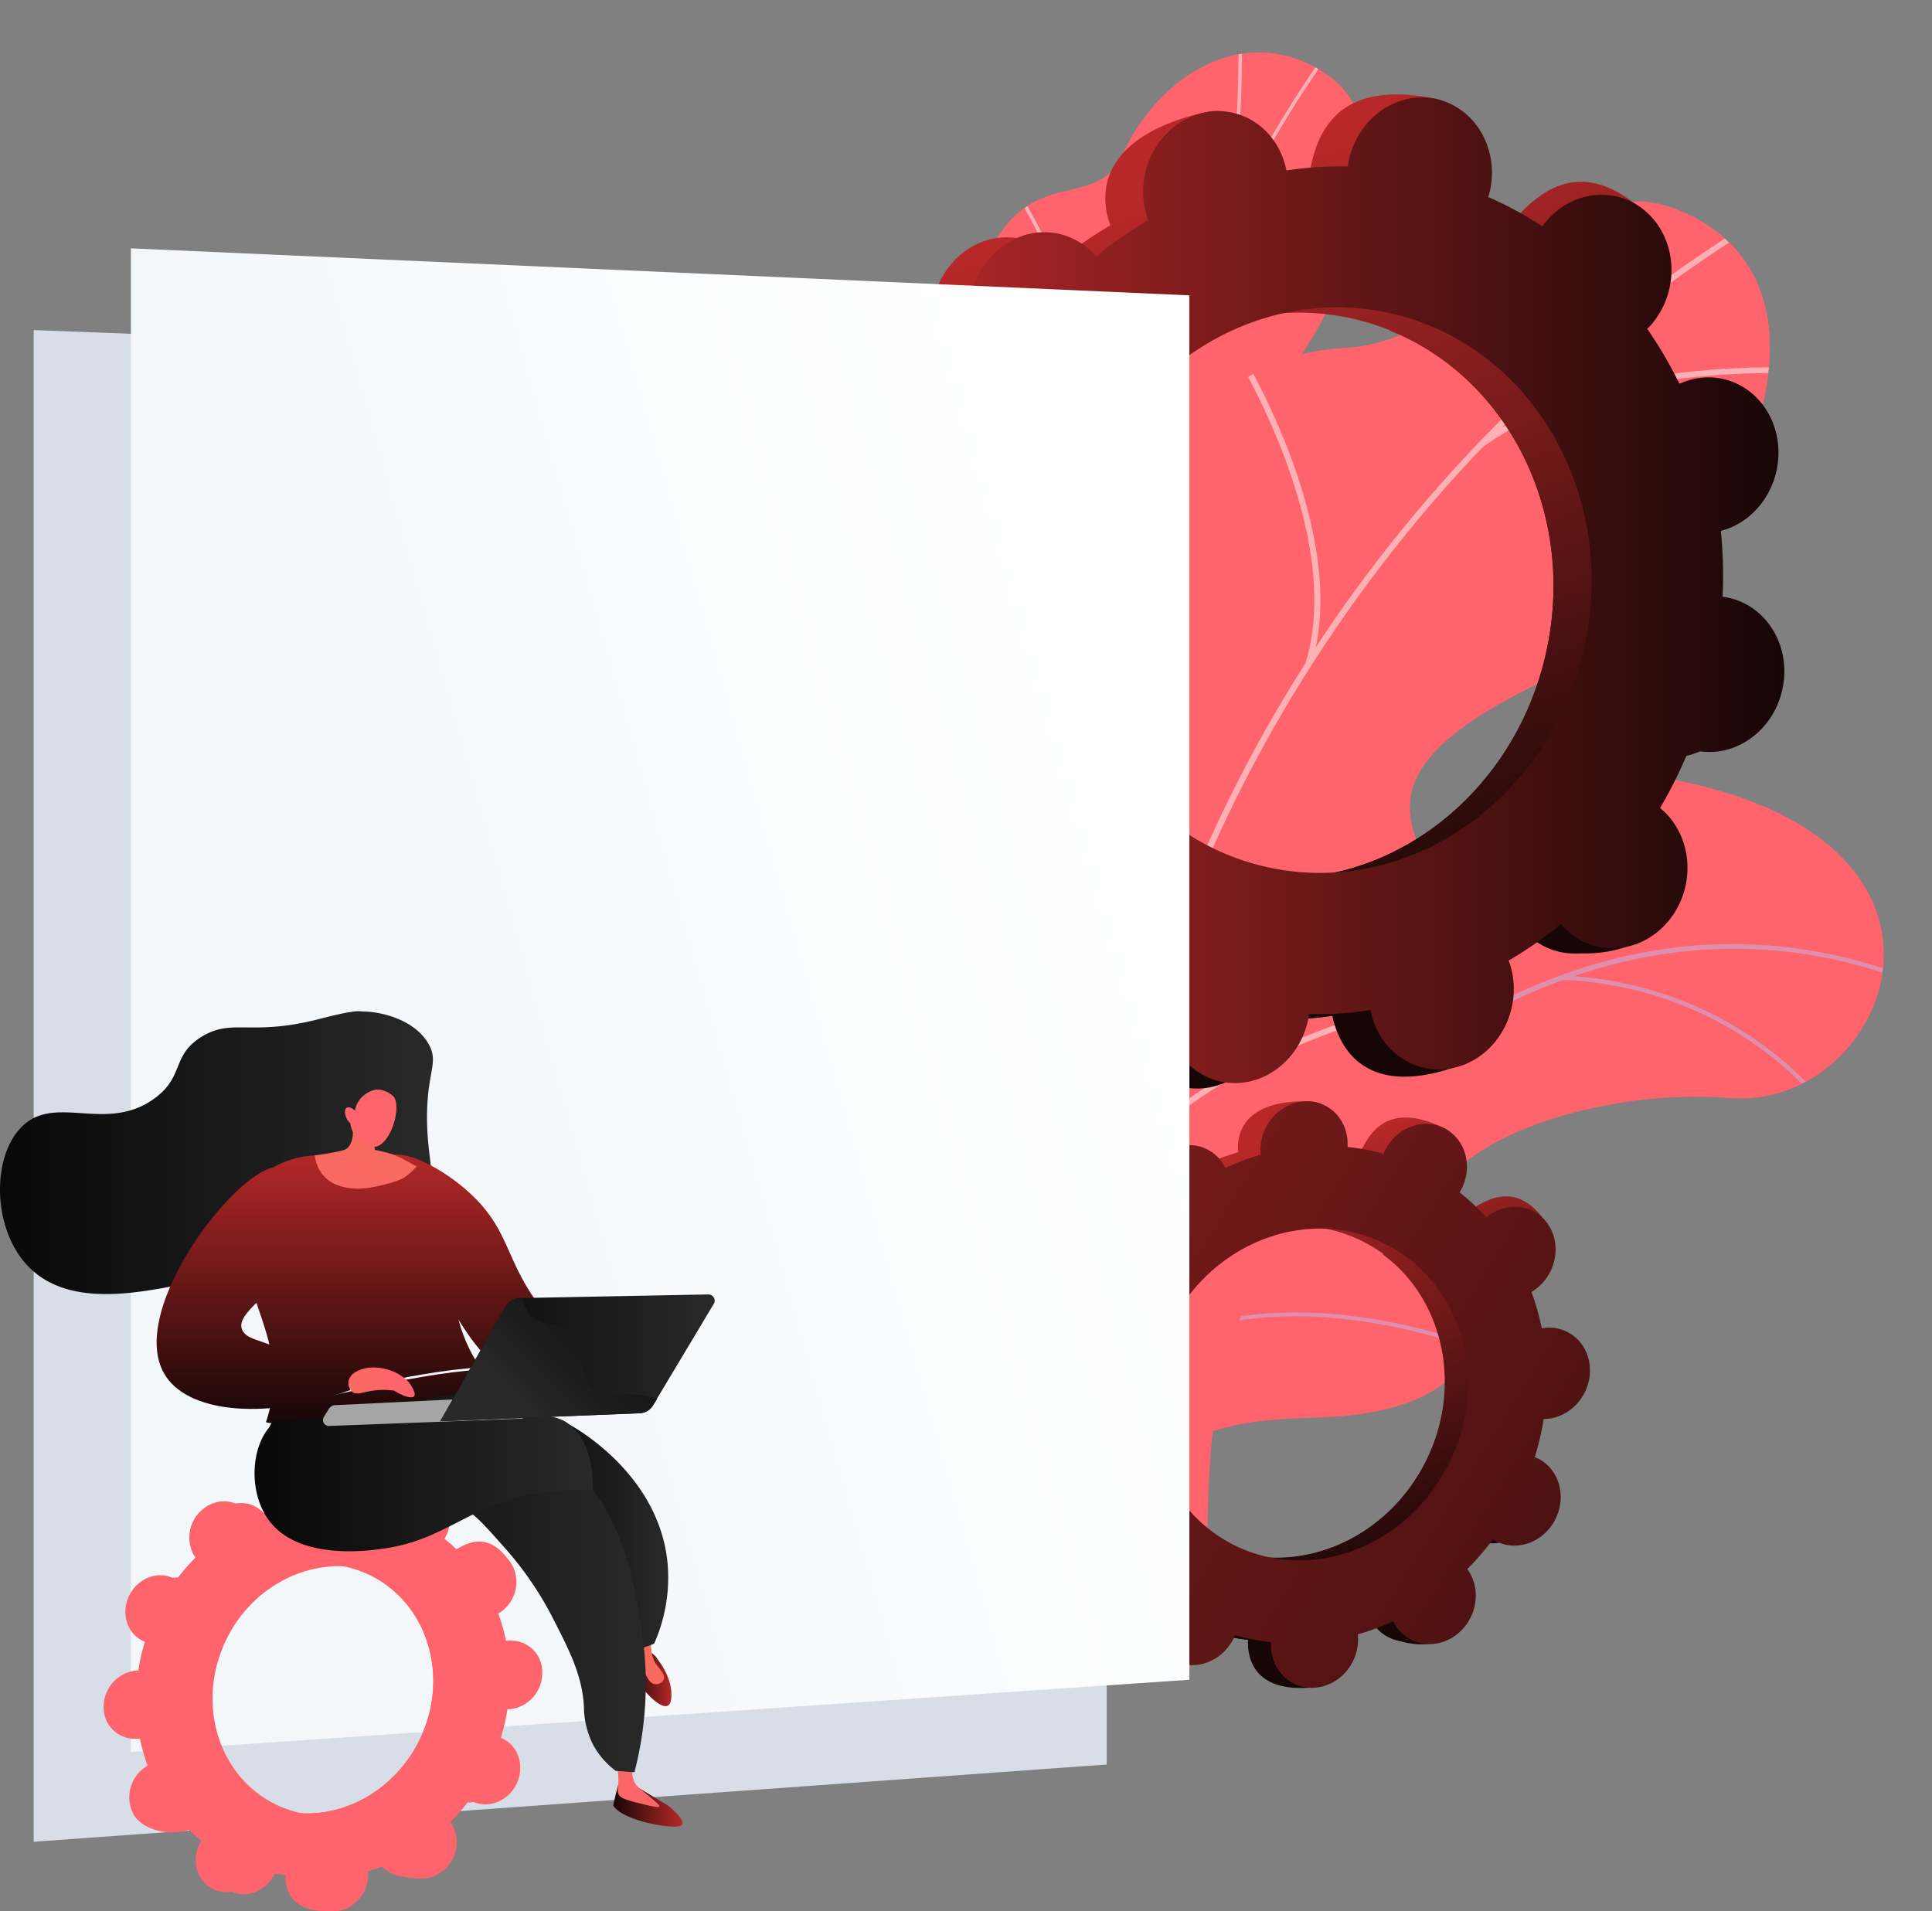 <svg id="Layer_1" data-name="Layer 1" xmlns="http://www.w3.org/2000/svg" xmlns:xlink="http://www.w3.org/1999/xlink" viewBox="0 0 619.96 613.35"><rect x="0" y="0" width="619.96" height="613.35" fill="#808080" stroke="none"/><defs><style>.cls-1{fill:none;}.cls-2{clip-path:url(#clip-path);}.cls-3{fill:url(#linear-gradient);}.cls-4{opacity:0.5;}.cls-5{fill:#beb8f2;}.cls-6{fill:url(#linear-gradient-2);}.cls-7{clip-path:url(#clip-path-2);}.cls-8{fill:#fcfdfe;}.cls-9{fill:url(#linear-gradient-3);}.cls-10{fill:url(#linear-gradient-4);}.cls-11{clip-path:url(#clip-path-3);}.cls-12{fill:url(#linear-gradient-5);}.cls-13{fill:url(#linear-gradient-6);}.cls-14{fill:url(#linear-gradient-7);}.cls-15{fill:url(#linear-gradient-8);}.cls-16{fill:url(#linear-gradient-9);}.cls-17{fill:url(#linear-gradient-10);}.cls-18{fill:#d8dee8;}.cls-19{fill:url(#linear-gradient-11);}.cls-20{fill:url(#linear-gradient-12);}.cls-21{fill:url(#linear-gradient-13);}.cls-22{fill:url(#linear-gradient-14);}.cls-23{fill:url(#linear-gradient-15);}.cls-24{fill:url(#linear-gradient-16);}.cls-25{fill:url(#linear-gradient-17);}.cls-26{fill:url(#linear-gradient-18);}.cls-27{fill:url(#linear-gradient-19);}.cls-28{fill:url(#linear-gradient-20);}.cls-29{fill:url(#linear-gradient-21);}.cls-30{fill:url(#linear-gradient-22);}.cls-31{fill:url(#linear-gradient-23);}.cls-32{fill:url(#linear-gradient-24);}.cls-33{fill:#f4f7fa;}.cls-34{fill:url(#linear-gradient-25);}.cls-35{fill:url(#linear-gradient-26);}.cls-36{fill:#a5a5a5;}.cls-37{fill:url(#linear-gradient-27);}.cls-38{fill:url(#linear-gradient-28);}.cls-39{fill:url(#linear-gradient-29);}.cls-40{fill:url(#linear-gradient-30);}</style><clipPath id="clip-path" transform="translate(0 0)"><path class="cls-1" d="M275.93,520.93l52.73,36s28.39-20.27,28.51-48.18c.23-56.93,50.09-52.75,71.23-54.12,31.89-2.07,59.08-17.8,35.48-48.85s39.46-57.43,91.43-53.4c50.86,4,87.32-84.12-22-102.87-65.27-11.19-93.49,46.84-114.7,72.75s-63.77.19-72.74,43.51c-7.65,36.93.79,73.45-30.09,81.35S268,475.92,275.93,520.93Z"/></clipPath><linearGradient id="linear-gradient" x1="4194.53" y1="-2251.01" x2="4067.44" y2="-1889.77" gradientTransform="translate(-4140.85 -221.5) rotate(34.01)" gradientUnits="userSpaceOnUse"><stop offset="0" stop-color="#ff646d"/><stop offset="0.12" stop-color="#ff646d"/><stop offset="0.37" stop-color="#ff646d"/><stop offset="0.6" stop-color="#ff646d"/><stop offset="0.82" stop-color="#ff646d"/><stop offset="1" stop-color="#ff646d"/></linearGradient><linearGradient id="linear-gradient-2" x1="-5519.67" y1="-455.55" x2="-5359.66" y2="-35.09" gradientTransform="matrix(-0.98, 0.22, 0.22, 0.98, -4932.66, 1669.18)" xlink:href="#linear-gradient"/><clipPath id="clip-path-2" transform="translate(0 0)"><path class="cls-1" d="M385.1,390l-57.16,2.29s-25.19-33-8.52-48.29-1.9-48.56-9.54-67.37c-20.74-51,42-63.48,21-131.13-5.58-18-22.73-50.48-10.75-69.42,13.63-21.57,32.24-9.4,40.07-26.43,12.17-26.61,40.3-42.83,65.33-26,24.69,16.62,16.28,65.89-27.2,115.78-26.85,39-24.73,47.83-15.35,68.14,6.58,14.23,33.81,48.43,16.87,69.9S371.46,320.25,385,334.6C405.68,356.42,385.1,390,385.1,390Z"/></clipPath><linearGradient id="linear-gradient-3" x1="115.42" y1="-1036.67" x2="330.84" y2="-682.02" gradientTransform="matrix(-0.99, 0.12, 0.12, 0.99, 719.96, 1109.67)" xlink:href="#linear-gradient"/><linearGradient id="linear-gradient-4" x1="298.72" y1="848.31" x2="567.93" y2="848.31" gradientTransform="matrix(1, 0, 0, -1, 0, 1098.82)" xlink:href="#linear-gradient"/><clipPath id="clip-path-3" transform="translate(0 0)"><path class="cls-1" d="M381.66,436.34l-74.37-8.21c-6.76-11.47-16.23-33,2-40.53,25.31-10.52,20.15-54.21,10.91-68.79-11.45-18.05-37.19-60.58,1.65-77.43,32.33-14,56.22-16.83,53.16-58s17.17-69.56,56.8-71.71c41.72-2.33,68.75-58.3,105-44.92C599.88,90.07,558.33,186.51,490,221.11s-24,54.14-17.6,87.39c8.7,45.34-58.07,43.32-73,63.34C387.7,387.52,377,424.82,381.66,436.34Z"/></clipPath><linearGradient id="linear-gradient-5" x1="373.55" y1="1035.6" x2="450.35" y2="793.47" gradientTransform="matrix(1, 0, 0, -1, 0, 1098.82)" gradientUnits="userSpaceOnUse"><stop offset="0" stop-color="#b82828"/><stop offset="1" stop-color="#170606"/></linearGradient><linearGradient id="linear-gradient-6" x1="428.27" y1="1052.96" x2="505.07" y2="810.83" xlink:href="#linear-gradient-5"/><linearGradient id="linear-gradient-7" x1="279.98" y1="-787.89" x2="572.58" y2="-787.89" gradientTransform="translate(0 977.31)" xlink:href="#linear-gradient-5"/><linearGradient id="linear-gradient-8" x1="392.32" y1="723.94" x2="431.25" y2="587.94" xlink:href="#linear-gradient-5"/><linearGradient id="linear-gradient-9" x1="419.22" y1="731.64" x2="458.16" y2="595.64" xlink:href="#linear-gradient-5"/><linearGradient id="linear-gradient-10" x1="109.94" y1="-724.04" x2="690.27" y2="-360.65" gradientTransform="translate(0 977.31)" xlink:href="#linear-gradient-5"/><linearGradient id="linear-gradient-11" x1="361.16" y1="-710.32" x2="115.13" y2="-640.49" gradientTransform="translate(0 977.31)" gradientUnits="userSpaceOnUse"><stop offset="0" stop-color="#fff"/><stop offset="1" stop-color="#f4f7fa"/></linearGradient><linearGradient id="linear-gradient-12" x1="92.76" y1="590.59" x2="103.96" y2="544.19" gradientTransform="matrix(1, 0, 0, -1, 0, 1098.82)" xlink:href="#linear-gradient"/><linearGradient id="linear-gradient-13" x1="113.88" y1="595.69" x2="125.08" y2="549.29" gradientTransform="matrix(1, 0, 0, -1, 0, 1098.82)" xlink:href="#linear-gradient"/><linearGradient id="linear-gradient-14" x1="-126.81" y1="-580.72" x2="309.34" y2="-307.61" gradientTransform="translate(0 977.31)" xlink:href="#linear-gradient"/><linearGradient id="linear-gradient-15" y1="728.92" x2="138.92" y2="728.92" gradientTransform="matrix(1, 0, 0, -1, 0, 1098.82)" gradientUnits="userSpaceOnUse"><stop offset="0" stop-color="#080808"/><stop offset="1" stop-color="#292929"/></linearGradient><linearGradient id="linear-gradient-16" x1="161.51" y1="730.62" x2="161.51" y2="642.62" xlink:href="#linear-gradient-5"/><linearGradient id="linear-gradient-17" x1="-5595.86" y1="-397.81" x2="-5573.62" y2="-397.81" gradientTransform="matrix(-1, 0, 0, 1, -5376.84, 977.31)" xlink:href="#linear-gradient-5"/><linearGradient id="linear-gradient-18" x1="-5585.37" y1="-389.08" x2="-5552.19" y2="-488.6" gradientTransform="matrix(-1, 0, 0, 1, -5376.84, 977.31)" gradientUnits="userSpaceOnUse"><stop offset="0" stop-color="#ff646d"/><stop offset="1" stop-color="#f36f56"/></linearGradient><linearGradient id="linear-gradient-19" x1="-5592.3" y1="-438.66" x2="-5578.71" y2="-438.66" gradientTransform="matrix(-1, 0, 0, 1, -5376.84, 977.31)" xlink:href="#linear-gradient-5"/><linearGradient id="linear-gradient-20" x1="-5600.19" y1="-401.32" x2="-5577.98" y2="-467.94" xlink:href="#linear-gradient-18"/><linearGradient id="linear-gradient-21" x1="168.06" y1="605.65" x2="214.42" y2="605.65" xlink:href="#linear-gradient-15"/><linearGradient id="linear-gradient-22" x1="85.05" y1="594.9" x2="207.23" y2="594.9" xlink:href="#linear-gradient-15"/><linearGradient id="linear-gradient-23" x1="81.68" y1="622.94" x2="190.26" y2="622.94" xlink:href="#linear-gradient-15"/><linearGradient id="linear-gradient-24" x1="118.25" y1="730.62" x2="118.25" y2="642.62" xlink:href="#linear-gradient-5"/><linearGradient id="linear-gradient-25" x1="1892.61" y1="-1161.76" x2="1894.29" y2="-1206.71" gradientTransform="translate(-1952.99 1199.57) rotate(10.41)" xlink:href="#linear-gradient-18"/><linearGradient id="linear-gradient-26" x1="1892.33" y1="-1201.57" x2="1891.6" y2="-1143.37" gradientTransform="translate(-1952.99 1199.57) rotate(10.41)" xlink:href="#linear-gradient-18"/><linearGradient id="linear-gradient-27" x1="141.28" y1="663.08" x2="229.33" y2="663.08" xlink:href="#linear-gradient-15"/><linearGradient id="linear-gradient-28" x1="-4075.63" y1="-564.93" x2="-4033.58" y2="-523.2" gradientTransform="matrix(-1, 0, 0, 1, -3866.85, 977.31)" xlink:href="#linear-gradient-15"/><linearGradient id="linear-gradient-29" x1="82.42" y1="730.62" x2="82.42" y2="642.62" xlink:href="#linear-gradient-5"/><linearGradient id="linear-gradient-30" x1="127.61" y1="-537.1" x2="106.28" y2="-517" gradientTransform="translate(0 977.31)" xlink:href="#linear-gradient-18"/></defs><title>preliminary-research-and-preparation</title><g id="Illustration"><g id="Layer_1-2" data-name="Layer 1-2"><g class="cls-2"><path class="cls-3" d="M275.93,520.93l52.73,36s28.39-20.27,28.51-48.18c.23-56.93,50.09-52.75,71.23-54.12,31.89-2.07,55.41-16.82,39.72-47.52-17.74-34.73,35.26-58.76,87.19-54.68,50.86,4,87.31-84.12-22-102.87-65.27-11.19-93.49,46.84-114.7,72.76s-63.77.13-72.74,43.45c-7.65,36.93.79,73.45-30.09,81.35S268,475.92,275.93,520.93Z" transform="translate(0 0)"/><g class="cls-4"><path class="cls-5" d="M295.41,541.36l1.23.54c.34-.76,34.54-77,91.24-142.39,52.23-60.22,134.8-123.27,231.55-81.61l.53-1.24c-43.06-18.56-87-18.25-130.44.89-34.73,15.3-69.28,42.59-102.64,81.1C330,464.17,295.75,540.59,295.41,541.36Z" transform="translate(0 0)"/><path class="cls-5" d="M471.7,326.35l1.2.61c20.53-39.88,70.19-82.52,70.7-82.95l-.88-1C542.22,243.42,492.36,286.24,471.7,326.35Z" transform="translate(0 0)"/><path class="cls-5" d="M501,314.4c53.4,2.25,80.76,37.35,81,37.71l1.07-.82c-.27-.35-28-36-82-38.23Z" transform="translate(0 0)"/><path class="cls-5" d="M353.14,444.27c48.28-44,128.44-8.06,129.18-7.67l.73-1.14c-.7-.48-82.1-36.54-130.82,7.82Z" transform="translate(0 0)"/><path class="cls-5" d="M368,421.82l1.25.51c16-38.48-4.71-86.65-4.92-87.1l-1.24.55C363.28,336.24,383.77,383.91,368,421.82Z" transform="translate(0 0)"/><path class="cls-5" d="M302.25,530c15.56-19.32,55.76-15.57,56.16-15.53l.13-1.34c-1.67-.18-41.31-3.87-57.34,16Z" transform="translate(0 0)"/><path class="cls-5" d="M310.15,511.87l1.22.56c8.18-17.83-3.81-52.1-7.74-63.36-.56-1.59-1-3-1.08-3.22l-1.34.17a35.55,35.55,0,0,0,1.14,3.49C306.28,460.64,318.1,494.52,310.15,511.87Z" transform="translate(0 0)"/></g></g><path class="cls-6" d="M385.05,334.61c11.86,12.54,9.43,29.1,5.78,40.81a17.14,17.14,0,0,0-3.9,1.95c-13.54,7.35-20.9,7.6-35.39,12.75-3.13,1.11-13.27,1.58-17.43,1.5l-7.75-.26s-23.57-32-6.94-47.35-1.9-48.57-9.54-67.38c-4.7-11.54-3.14-18.33-4.18-22.86-11.09-47.85-29.31-57.62-23.35-75.4,6.59-19.61,30.75-13.32,39-34.25,9.37-23.67-15.11-47.59-1.27-68,2.38-3.49,4.92-7,9.67-10.07,11.74-7.55,24.35-3.12,30.4-16.36,12.17-26.61,40.3-42.83,65.33-26,24.69,16.62,16.29,65.89-27.2,115.78-26.85,39-24.73,47.83-15.35,68.14,6.58,14.23,33.81,48.43,16.87,69.9S371.49,320.26,385.05,334.61Z" transform="translate(0 0)"/><g class="cls-7"><g class="cls-4"><path class="cls-8" d="M359.42,388.51l-1.12.18c-1-6.18-2-12.41-2.89-18.54-6.45-45.34-8.06-89.76-4.88-131.88A498.25,498.25,0,0,1,369.09,135.5a428.69,428.69,0,0,1,29.44-74.15,352.53,352.53,0,0,1,27.25-45c1.7-2.37,3.59-4.71,5.41-7,2.42-3,4.93-6.13,7.05-9.35l1,.54c-2.14,3.26-4.65,6.4-7.1,9.44-1.81,2.25-3.68,4.57-5.37,6.92a353.07,353.07,0,0,0-27.21,44.81,426.88,426.88,0,0,0-29.36,74,496.67,496.67,0,0,0-18.51,102.61c-3.22,42.05-1.58,86.35,4.86,131.67C357.4,376.12,358.38,382.34,359.42,388.51Z" transform="translate(0 0)"/><path class="cls-8" d="M360.27,175.71l-1.12-.15c7.71-44.65-32.18-112-32.58-112.63l1-.52C328,63.08,368.05,130.7,360.27,175.71Z" transform="translate(0 0)"/><path class="cls-8" d="M350.48,302.23h-1.13c1.42-30.86,51.51-68.44,52-68.83l.69.82C401.57,234.56,351.88,271.82,350.48,302.23Z" transform="translate(0 0)"/><path class="cls-8" d="M351.31,319.82l-1.12.16c-2.93-19.93-18.42-45.48-43.63-72-1.27-1.33-1.27-1.33-1.3-1.53l1.12-.17-.56.09.49-.27c.07.09.54.59,1.1,1.18C332.77,273.9,348.35,299.65,351.31,319.82Z" transform="translate(0 0)"/><path class="cls-8" d="M357.66,377.21l-1.12-.14c3.7-22,34.45-38.88,34.75-39.05l.57.91C391.58,339.09,361.3,355.7,357.66,377.21Z" transform="translate(0 0)"/><path class="cls-8" d="M357.79,389.05c-9.3-15.54-23.75-29.05-44.2-41.31l.64-.88c20.59,12.33,35.17,26,44.56,41.66Z" transform="translate(0 0)"/><path class="cls-8" d="M392.82,75.46l-1.1-.22c5.77-24.63,5.71-51.65,5.69-60.54V11.54l1.12.16v3C398.56,23.6,398.63,50.71,392.82,75.46Z" transform="translate(0 0)"/><path class="cls-8" d="M377.07,114.31l-1-.51c12.48-20.7,61.46-33.9,63.55-34.45l.3,1C439.42,80.48,389.32,94,377.07,114.31Z" transform="translate(0 0)"/></g></g><path class="cls-9" d="M385.07,500c-3.92,0-1.74-20.51-16-44.7-3.56-6-20.71-40.36-49.44-38l-16.74,1.38c-6.25-11.91-9.94-24.3,6.34-31.07,25.31-10.52,20.15-54.21,10.9-68.79-11.44-18.05-37.18-60.58,1.66-77.43,32.33-14,56.22-16.83,53.16-58s17.22-69.55,56.85-71.7c41.72-2.33,68.75-58.3,105-44.92,63.07,23.32,21.52,119.76-46.8,154.36s-24,54.14-17.6,87.39a58.18,58.18,0,0,1,.21,13.83c-3.76,35.93-39.59,46.29-62.33,78C379.22,443.67,391.67,500,385.07,500Z" transform="translate(0 0)"/><path class="cls-10" d="M381.66,436.34l-74.37-8.21c-6.76-11.47-16.23-33,2-40.53,25.31-10.52,20.15-54.21,10.91-68.79-11.45-18.05-37.19-60.58,1.65-77.43,32.33-14,56.22-16.83,53.16-58s17.17-69.56,56.8-71.71c41.72-2.33,68.75-58.3,105-44.92C599.88,90.07,558.33,186.51,490,221.11s-24,54.14-17.6,87.39c8.7,45.34-58.07,43.32-73,63.34C387.7,387.52,377,424.82,381.66,436.34Z" transform="translate(0 0)"/><g class="cls-11"><g class="cls-4"><path class="cls-8" d="M353.35,409.46l-2-.15c11.17-135.39,91.9-265,210.79-338.24l1,1.53C444.91,145.57,364.49,274.63,353.35,409.46Z" transform="translate(0 0)"/><path class="cls-8" d="M366.16,336.14l-2,.22c-6.83-53-60.22-88.76-60.76-89.11l1.13-1.53C305.11,246.09,359.21,282.33,366.16,336.14Z" transform="translate(0 0)"/><path class="cls-8" d="M356.13,384.61l-1.83-.68c20.93-50.37,123.5-68.93,124.54-69.11l.36,1.82C478.17,316.82,376.67,335.19,356.13,384.61Z" transform="translate(0 0)"/><path class="cls-8" d="M420.76,213.41l-1.88-.53c12.93-41.15-21.86-98.19-22.22-98.74l1.71-.93C398.73,113.75,433.94,171.5,420.76,213.41Z" transform="translate(0 0)"/><path class="cls-8" d="M475.08,144.05l-1.22-1.46c40.56-30.45,110.26-24.18,111-24.18l-.2,1.85C583.93,120.24,515,114.06,475.08,144.05Z" transform="translate(0 0)"/></g></g><path class="cls-12" d="M531.72,242.58c12.49,2.74,25-6,28-19.52S555,196.34,542.47,193.6c-.65-.14-1.29-.24-1.94-.32a143.64,143.64,0,0,0-.54-21.15c.63-.17,1.26-.35,1.89-.57,12.31-4.39,19.3-18.56,15.62-31.64s-16.64-20.1-28.94-15.75c-.65.23-1.26.5-1.88.79a131.06,131.06,0,0,0-10.34-17.66,20.25,20.25,0,0,0,1.45-1.48c8.81-10.34,8.39-26.14-.94-35.26S492.8,62.37,484,72.72c-.45.52-.86,1.07-1.27,1.63a116.87,116.87,0,0,0-17.36-9.41c.21-.68.41-1.36.56-2,3-13.53,7.5-28.64-5-31.23-29-5.88-37.28,7.74-40.21,21.27-.16.69-.26,1.4-.36,2.09a118.19,118.19,0,0,0-19.71,1.29c-.13-.67-.27-1.35-.46-2-3.68-13.1-1.62-21.21-14.33-18.14-27.7,6.62-33.9,21-30.22,34.08.19.68.42,1.34.66,2a132,132,0,0,0-16.71,11.63c-.45-.51-.9-1-1.38-1.5-9.34-9.14-24-8.16-32.87,2.18s-8.39,26.14.94,35.27c.48.47,1,.89,1.49,1.31a146.14,146.14,0,0,0-9.35,19c-.62-.21-1.25-.38-1.89-.53-12.5-2.74-25,6-28,19.53s4.75,26.72,17.25,29.46c.64.14,1.29.23,1.93.31a145.13,145.13,0,0,0,.55,21.16c-.64.17-1.27.34-1.9.57-12.3,4.39-19.29,18.55-15.62,31.64s16.63,20.15,28.93,15.75c.65-.24,1.27-.51,1.88-.79a133.67,133.67,0,0,0,10.33,17.65c-.48.49-1,1-1.43,1.53-8.82,10.34-8.4,26.14.94,35.27s32.24,8.56,41.05-1.79c.46-.53-7.32-1.49-6.92-2a117.85,117.85,0,0,0,17.36,9.42c-.21.66-.4,1.35-.55,2-3,13.52,4.75,26.71,17.25,29.45s25-6,28-19.53c.16-.7.27-1.39.37-2.1a118.18,118.18,0,0,0,19.62-1.37c.14.68.29,1.35.47,2,3.67,13.09,16.63,20.15,28.93,15.73s19.3-18.54,15.62-31.63c-.19-.69-.42-1.34-.67-2a131.71,131.71,0,0,0,16.72-11.68c.44.5.88,1,1.38,1.49,9.33,9.14,24.05,8.16,32.86-2.19s8.4-26.13-.94-35.26c-.48-.48-1-.9-1.48-1.31a146.08,146.08,0,0,0,9.34-19A18.6,18.6,0,0,0,531.72,242.58ZM394.57,280c-45.34-9.94-73.4-57.82-62.63-106.94s56.28-80.86,101.64-70.9S507,160,496.19,209.12,439.93,290,394.57,280Z" transform="translate(0 0)"/><path class="cls-13" d="M541.87,171.57c12.31-4.39,19.3-18.56,15.62-31.64s-16.63-20.11-28.93-15.75c-.65.23-1.26.5-1.88.79a131.06,131.06,0,0,0-10.34-17.66,20.39,20.39,0,0,0,1.45-1.49c8.81-10.33,17.4-32,7.19-40.17-19.41-15.43-32.18-3.25-41,7.06-.45.52-.86,1.07-1.27,1.63a116.87,116.87,0,0,0-17.36-9.41c.21-.68.41-1.36.56-2a25.93,25.93,0,0,0-3.72-20.11Q453.72,74.35,445.76,106c38.05,15.12,60.21,58.66,50.43,103.21-8.27,37.75-37.07,65.22-70.52,71.4-.47,4.18-.93,8.38-1.51,12.56-1.61,11.32-3.86,22.59-6.11,33.84,3.19-.21,6.37-.54,9.52-1,.14.68.29,1.35.47,2,3.67,13.09,14.57,22.16,37.07,15,12.46-3.95,11.16-17.86,7.48-30.95-.19-.69-.42-1.34-.67-2a132,132,0,0,0,16.72-11.72c.44.5.88,1,1.38,1.49,9.33,9.14,33.17,7.87,42-2.48s-.72-25.84-10.07-35c-.48-.48-1-.9-1.48-1.31a146.08,146.08,0,0,0,9.34-19c.63.2,1.26.38,1.9.52,12.49,2.74,25-6,28-19.52s-4.76-26.72-17.25-29.46c-.65-.14-1.29-.24-1.94-.32a143.64,143.64,0,0,0-.54-21.15A12.36,12.36,0,0,0,541.87,171.57Z" transform="translate(0 0)"/><path class="cls-14" d="M543.94,240.82c12.49,2.74,25-6,28-19.54s-4.76-26.71-17.25-29.45a18.06,18.06,0,0,0-1.93-.32,145.13,145.13,0,0,0-.55-21.16c.64-.16,1.26-.34,1.9-.56,12.3-4.39,19.29-18.56,15.61-31.65S553.1,118,540.79,122.41c-.64.23-1.26.49-1.88.77a132.4,132.4,0,0,0-10.32-17.64c.48-.49,1-1,1.43-1.53,8.81-10.35,8.39-26.14-.94-35.26S505,60.62,496.2,71c-.45.53-.86,1.08-1.26,1.65a115.67,115.67,0,0,0-17.38-9.41c.21-.68.4-1.36.55-2,3-13.53-4.76-26.72-17.25-29.46s-25,6-28,19.54c-.15.69-.26,1.4-.36,2.09a118.19,118.19,0,0,0-19.71,1.29c-.13-.67-.27-1.35-.46-2C408.65,39.6,395.71,32.55,383.4,37s-19.28,18.53-15.6,31.61c.19.68.42,1.34.66,2a132.15,132.15,0,0,0-16.77,11.71c-.45-.52-.89-1-1.38-1.5C341,71.63,326.26,72.62,317.44,83s-8.39,26.2.94,35.26c.48.48,1,.9,1.49,1.31a146.14,146.14,0,0,0-9.35,19,17.66,17.66,0,0,0-1.89-.53c-12.5-2.74-25,6-28,19.54s4.75,26.71,17.25,29.45c.64.14,1.29.23,1.93.31a145.13,145.13,0,0,0,.55,21.16,18,18,0,0,0-1.9.56c-12.3,4.39-19.29,18.56-15.61,31.64s16.63,20.15,28.93,15.74c.64-.23,1.26-.5,1.87-.78A132.38,132.38,0,0,0,324,273.23c-.49.49-1,1-1.44,1.53-8.81,10.35-8.39,26.14.94,35.26s24.05,8.16,32.86-2.18c.46-.54.87-1.09,1.27-1.65A116.59,116.59,0,0,0,375,315.62c-.2.67-.4,1.35-.55,2-3,13.52,4.75,26.71,17.25,29.45s25-6.05,28-19.53c.16-.7.27-1.4.37-2.09a118.08,118.08,0,0,0,19.7-1.29c.14.67.28,1.35.47,2,3.67,13.1,16.62,20.15,28.92,15.75s19.3-18.56,15.63-31.64c-.2-.69-.43-1.34-.68-2a131.48,131.48,0,0,0,16.78-11.7c.44.52.89,1,1.38,1.49,9.33,9.14,24,8.17,32.86-2.18s8.4-26.14-.93-35.26c-.49-.47-1-.89-1.49-1.31a144.94,144.94,0,0,0,9.36-19C542.68,240.51,543.31,240.68,543.94,240.82ZM406.79,278.31c-45.34-10-73.4-57.83-62.62-107S400.44,90.5,445.8,100.45s73.4,57.83,62.63,106.94S452.15,288.25,406.79,278.31Z" transform="translate(0 0)"/><path class="cls-15" d="M472.82,493.82c6.77,3.44,15.27.28,19-7.05s1.25-16.06-5.52-19.5c-.34-.17-.7-.32-1.07-.47a84.08,84.08,0,0,0,2.84-12.23,11.61,11.61,0,0,0,1.18,0c7.72-.69,13.86-7.78,13.69-15.85s-6.55-14-14.27-13.36a6.94,6.94,0,0,0-1.2.17,78.1,78.1,0,0,0-3.32-11.71c.36-.21.71-.43,1.06-.67,6.6-4.63,8.72-13.77,4.72-20.41s-12.61-8.27-19.22-3.64c-.33.23-.65.5-1,.75a69.76,69.76,0,0,0-8.57-8c.21-.36.43-.73.62-1.1,3.73-7.33,8.58-15.34,1.76-18.67-15.78-7.71-22.55-1.11-26.27,6.22a12.06,12.06,0,0,0-.52,1.16,69.4,69.4,0,0,0-11.51-2.21V366c-.17-8.06,2.22-12.42-5.53-12.57-16.9-.34-22.6,7-22.44,15.11a6.46,6.46,0,0,0,.08,1.24A78.67,78.67,0,0,0,386,374c-.18-.35-.36-.72-.57-1.06-4-6.64-12.59-8.27-19.2-3.64s-8.73,13.76-4.72,20.41c.2.33.42.65.66,1a85.47,85.47,0,0,0-8.21,9.52c-.32-.21-.66-.41-1-.59-6.77-3.43-15.28-.28-19,7.05s-1.26,16.06,5.51,19.5c.35.17.71.32,1.06.46a86.77,86.77,0,0,0-2.84,12.23h-1.17c-7.72.69-13.85,7.78-13.69,15.85s6.55,14,14.28,13.36a6.83,6.83,0,0,0,1.19-.17,78.89,78.89,0,0,0,3.31,11.68c-.36.21-.71.42-1.06.66-6.6,4.64-8.71,13.77-4.71,20.41s17.25,9.73,23.86,5.1c.33-.24-4-1.95-3.68-2.21a69.67,69.67,0,0,0,8.56,8c-.21.37-.43.73-.62,1.1-3.72,7.34-1.25,16.06,5.52,19.5s15.27.28,19-7c.19-.39.36-.77.53-1.16a68,68,0,0,0,11.5,2.19v1.23c.16,8.06,6.55,14.06,14.28,13.36s13.85-7.78,13.69-15.85c0-.42-.05-.83-.09-1.24a77,77,0,0,0,11.38-4.23c.18.37.37.73.57,1.07,4,6.64,12.6,8.27,19.21,3.65s8.72-13.77,4.72-20.41c-.21-.34-.43-.66-.66-1a87.27,87.27,0,0,0,8.2-9.51A7,7,0,0,1,472.82,493.82Zm-84.38,1c-24.58-12.48-33.55-44.17-20-70.78s44.39-38.06,69-25.59,33.55,44.17,20,70.78S413,507.33,388.44,494.82Z" transform="translate(0 0)"/><path class="cls-16" d="M489.24,454.5c7.72-.69,13.86-7.79,13.69-15.85s-6.55-14-14.27-13.36a6.94,6.94,0,0,0-1.2.17,78.39,78.39,0,0,0-3.31-11.64c.36-.22.71-.43,1.06-.67,6.6-4.63,14.78-15.82,10.08-22-8.85-11.76-18-6.67-24.62-2-.33.23-.65.5-1,.75a69.76,69.76,0,0,0-8.57-8c.21-.36.43-.73.62-1.1a15.38,15.38,0,0,0,.86-12.09q-9.57,16.85-18.86,33.85c19.61,14.37,25.86,42.68,13.6,66.82-10.38,20.45-31,31.94-51.19,30.5-.89,2.33-1.78,4.67-2.74,7-2.62,6.27-5.58,12.4-8.55,18.53,1.86.35,3.75.63,5.63.82v1.23c.16,8.06,5,14.92,19,14.19,7.75-.41,9.07-8.61,8.92-16.68,0-.42-.05-.83-.09-1.24a77,77,0,0,0,11.38-4.23c.18.37.37.73.57,1.07,4,6.64,17.88,9.46,24.49,4.84s3.44-15-.56-21.6a9.6,9.6,0,0,0-.66-1,87.27,87.27,0,0,0,8.2-9.51c.32.2.66.4,1,.58,6.77,3.44,15.27.28,19-7.05s1.28-16-5.52-19.5c-.34-.17-.7-.32-1.07-.47a84.78,84.78,0,0,0,2.87-12.3C488.41,454.56,488.83,454.54,489.24,454.5Z" transform="translate(0 0)"/><path class="cls-17" d="M480.09,494.62c6.77,3.43,15.28.28,19-7.05s1.25-16.06-5.53-19.5c-.35-.17-.7-.32-1.06-.46a86.77,86.77,0,0,0,2.84-12.23,9.32,9.32,0,0,0,1.18-.05c7.71-.69,13.84-7.78,13.68-15.85s-6.55-14.05-14.28-13.36a6.83,6.83,0,0,0-1.19.17,78.86,78.86,0,0,0-3.3-11.68,9.6,9.6,0,0,0,1-.66c6.61-4.64,8.72-13.76,4.72-20.41s-12.6-8.28-19.21-3.64a10.43,10.43,0,0,0-1,.75,69.76,69.76,0,0,0-8.57-8c.22-.36.43-.72.62-1.09,3.72-7.34,1.25-16.06-5.52-19.5s-15.27-.28-19,7.05c-.19.39-.36.77-.51,1.16a68.27,68.27,0,0,0-11.52-2.19v-1.26c-.16-8.06-6.55-14.06-14.28-13.36s-13.85,7.78-13.69,15.85a8.48,8.48,0,0,0,.09,1.23,78.13,78.13,0,0,0-11.36,4.28,9.93,9.93,0,0,0-.57-1.07c-4-6.64-12.6-8.27-19.21-3.65s-8.71,13.77-4.72,20.41c.21.35.44.66.66,1a88.28,88.28,0,0,0-8.19,9.51c-.33-.2-.67-.4-1-.58-6.76-3.44-15.26-.28-19,7.05s-1.25,16.06,5.52,19.49c.35.18.71.33,1.07.48a84.08,84.08,0,0,0-2.84,12.23,11.61,11.61,0,0,0-1.18,0c-7.72.68-13.84,7.79-13.68,15.85s6.55,14,14.27,13.36a6.83,6.83,0,0,0,1.19-.17,78.77,78.77,0,0,0,3.31,11.67,8.3,8.3,0,0,0-1,.67c-6.61,4.63-8.73,13.77-4.73,20.41s12.61,8.27,19.22,3.64c.33-.24.65-.5,1-.75a69.84,69.84,0,0,0,8.58,8c-.22.35-.43.72-.63,1.1-3.71,7.32-1.25,16,5.53,19.48s15.26.29,19-7.05c.19-.38.35-.76.51-1.16A69.86,69.86,0,0,0,407.85,527v1.23c.16,8.06,6.55,14,14.27,13.35s13.88-7.74,13.66-15.85a10.32,10.32,0,0,0-.08-1.24,81.08,81.08,0,0,0,11.39-4.22c.17.36.36.71.56,1.06,4,6.64,12.61,8.27,19.21,3.64s8.68-13.79,4.65-20.44c-.21-.33-.44-.66-.66-1a85.42,85.42,0,0,0,8.2-9.51A10.77,10.77,0,0,0,480.09,494.62Zm-84.37,1.07c-24.58-12.48-33.54-44.17-20-70.78s44.38-38.06,69-25.59,33.54,44.17,20,70.78S420.3,508.17,395.72,495.69Z" transform="translate(0 0)"/><polygon class="cls-18" points="355.13 566.25 10.81 591.04 10.81 105.93 355.13 119.06 355.13 566.25"/><polygon class="cls-19" points="381.66 539.05 42 562.23 42 79.7 381.66 94.78 381.66 539.05"/><path class="cls-20" d="M145.91,577.35c5.08,2.59,11.47.22,14.27-5.28s.94-12.09-4.15-14.66c-.26-.13-.53-.25-.8-.36a64,64,0,0,0,2.14-9.18h.88A11.69,11.69,0,0,0,168.53,536a10,10,0,0,0-9.87-10.13h-.85a3.42,3.42,0,0,0-.9.12,59.54,59.54,0,0,0-2.48-8.77,7.94,7.94,0,0,0,.78-.5,11.7,11.7,0,0,0,3.55-15.34c-3-5-9.47-6.22-14.44-2.73a7.72,7.72,0,0,0-.72.56,53.78,53.78,0,0,0-6.44-6c.16-.27.32-.55.46-.83,2.8-5.51,6.46-11.52,1.33-14-11.85-5.8-16.95-.84-19.74,4.67-.15.28-.28.58-.4.87a50.79,50.79,0,0,0-8.65-1.65v-.93c-.12-6,1.67-9.34-4.15-9.45-12.71-.25-17,5.26-16.87,11.32a5,5,0,0,0,.06.94,57.71,57.71,0,0,0-8.55,3.17c-.13-.27-.27-.54-.42-.8-3-5-9.47-6.22-14.44-2.73a11.69,11.69,0,0,0-3.55,15.33,7.25,7.25,0,0,0,.5.73A64.58,64.58,0,0,0,56.57,507c-.24-.15-.49-.3-.76-.44-5-2.58-11.47-.21-14.27,5.3S40.6,524,45.69,526.51a8.08,8.08,0,0,0,.8.35,65.18,65.18,0,0,0-2.11,9.25,6.46,6.46,0,0,0-.88,0A11.7,11.7,0,0,0,33.25,548a10,10,0,0,0,10,10H44a4.45,4.45,0,0,0,.89-.13,59.08,59.08,0,0,0,2.48,8.76,7.85,7.85,0,0,0-.78.49A11.67,11.67,0,0,0,43,582.51c3,5,13,7.32,17.92,3.84.25-.18-3-1.47-2.76-1.66a53.78,53.78,0,0,0,6.44,6c-.17.27-.32.55-.46.83-2.8,5.5-1,12.09,4.14,14.65s11.48.21,14.27-5.3A7.16,7.16,0,0,0,83,600a51.81,51.81,0,0,0,8.65,1.66v.92a10,10,0,0,0,9.89,10.11h.84a11.7,11.7,0,0,0,10.31-11.87,5,5,0,0,0-.06-.94,57.71,57.71,0,0,0,8.55-3.17c.13.27.27.53.42.79,3,5,9.47,6.22,14.44,2.74a11.69,11.69,0,0,0,3.55-15.33,7.25,7.25,0,0,0-.5-.73,64.58,64.58,0,0,0,6.17-7.15A5.59,5.59,0,0,1,145.91,577.35Zm-63.42.81C64,568.82,57.31,545,67.43,525s33.36-28.6,51.83-19.22S144.44,539,134.32,559,101,587.55,82.49,578.17Z" transform="translate(0 0)"/><path class="cls-21" d="M158.25,547.82a11.69,11.69,0,0,0,10.28-11.91,10,10,0,0,0-9.88-10.09h-.85a6.57,6.57,0,0,0-.89.12,59.54,59.54,0,0,0-2.48-8.77,6.52,6.52,0,0,0,.78-.51c5-3.47,11.09-11.88,7.61-16.53-6.65-8.84-13.53-5-18.5-1.53a7.72,7.72,0,0,0-.72.56,53.78,53.78,0,0,0-6.44-6c.16-.27.32-.55.46-.83a11.55,11.55,0,0,0,.66-9.07q-7.2,12.67-14.18,25.44c14.74,10.8,19.43,32.08,10.22,50.22-7.81,15.37-23.32,24-38.47,22.93l-2,5.25c-2,4.7-4.19,9.32-6.43,13.92,1.4.27,2.81.47,4.23.63v.92c.12,6,3.81,11.22,14.33,10.65,5.81-.3,6.81-6.47,6.69-12.52a5,5,0,0,0-.06-.94,57.71,57.71,0,0,0,8.55-3.17c.13.27.27.53.42.79,3,5,13.44,7.12,18.41,3.64s2.59-11.24-.42-16.23a7.38,7.38,0,0,0-.5-.74,63.58,63.58,0,0,0,6.17-7.14,8.2,8.2,0,0,0,.76.43c5.08,2.59,11.47.22,14.27-5.28s.94-12.1-4.15-14.66c-.26-.13-.52-.25-.79-.36a65.83,65.83,0,0,0,2.13-9.19Z" transform="translate(0 0)"/><path class="cls-22" d="M151.38,578c5.08,2.58,11.47.21,14.27-5.3s.94-12.09-4.15-14.65c-.26-.13-.52-.24-.79-.35a65.83,65.83,0,0,0,2.13-9.19h.88A11.69,11.69,0,0,0,174,536.59a10,10,0,0,0-9.9-10.1h-.83a6.94,6.94,0,0,0-.9.12,58.59,58.59,0,0,0-2.47-8.82c.26-.16.53-.32.79-.5A11.71,11.71,0,0,0,164.22,502c-3-5-9.47-6.21-14.43-2.74-.26.18-.49.38-.73.57a53,53,0,0,0-6.44-6c.16-.27.32-.54.46-.82,2.81-5.51.95-12.09-4.14-14.65s-11.48-.21-14.27,5.3c-.15.28-.27.57-.4.85a53,53,0,0,0-8.65-1.65v-.92a10,10,0,0,0-9.87-10.1h-.86A11.71,11.71,0,0,0,94.6,483.76a4.69,4.69,0,0,0,.06.92,58.94,58.94,0,0,0-8.55,3.19c-.13-.27-.27-.55-.42-.81-3-5-9.47-6.21-14.44-2.74a11.72,11.72,0,0,0-3.51,15.5c.15.25.33.49.5.72a63.78,63.78,0,0,0-6.17,7.16,5.73,5.73,0,0,0-.75-.45c-5-2.58-11.48-.21-14.28,5.3s-.94,12.09,4.15,14.65a8.08,8.08,0,0,0,.8.35,66,66,0,0,0-2.14,9.2H49a11.7,11.7,0,0,0-10.28,11.9,10,10,0,0,0,9.89,10.11h.84a5.32,5.32,0,0,0,.89-.14,58.7,58.7,0,0,0,2.48,8.73c-.26.16-.53.32-.78.5a11.7,11.7,0,0,0-3.55,15.34c3,5,9.47,6.21,14.44,2.74q.38-.27.72-.57a53,53,0,0,0,6.44,6c-.16.27-.32.54-.46.82-2.8,5.52-.94,12.09,4.14,14.65s11.48.22,14.27-5.29c.15-.28.28-.57.4-.86a53,53,0,0,0,8.65,1.65v.92a10,10,0,0,0,9.9,10.1h.83a11.7,11.7,0,0,0,10.3-11.91,4.17,4.17,0,0,0-.07-.93,58.9,58.9,0,0,0,8.55-3.18c.13.27.27.54.42.8,3,5,9.48,6.22,14.44,2.74a11.7,11.7,0,0,0,3.54-15.4,7.25,7.25,0,0,0-.5-.73,64.48,64.48,0,0,0,6.17-7.14A5,5,0,0,0,151.38,578ZM88,578.82c-18.47-9.38-25.18-33.2-15.11-53.2s33.36-28.61,51.84-19.23,25.19,33.19,15,53.19S106.43,588.18,88,578.82Z" transform="translate(0 0)"/><path class="cls-23" d="M136.93,380c3.1-2,.27-7.86.1-20.45-.2-15.41,3.9-18.29.6-24.34-4-7.39-14.1-10.46-20.85-10.6-1.48,0-1.83-.84-14.22,2.37-22.33,5.78-27.92-.42-37.92,5.77-9.66,6-5.43,12.54-14.81,19.56-15.21,11.37-31.23-.93-42.07,8.56-10.28,9-10.51,31.92.3,44.43,12.25,14.19,34.35,9.93,49.18,7.12a90.6,90.6,0,0,0,35.26-16,93.67,93.67,0,0,0,19.25-19.15,7,7,0,0,1,4.3-2.5c2.3-.26,4.14,1.15,5,1.77C125.75,379.82,133.88,381.9,136.93,380Z" transform="translate(0 0)"/><path class="cls-24" d="M124.45,371.5c4-3.64,18.24,3.38,27.68,12.69,11.08,10.93,10.25,19.79,19.93,33.37,4.82,6.76,13.1,15.85,27.69,23.81q-1.55,3.88-3.11,7.77c-7,.42-20.94.17-33.9-8.28-9-5.88-13.63-13.62-22.51-29S119.45,376.06,124.45,371.5Z" transform="translate(0 0)"/><path class="cls-25" d="M214.46,579.47l-11.09-6.65h-5s-1.72,6.37-1.52,6.69c2.24,3.67,12.66,6.45,19.15,6.68,1.08,0,2.58,0,3-.74C219.57,584.09,216.61,581.31,214.46,579.47Z" transform="translate(0 0)"/><path class="cls-26" d="M203.13,565.49c-.71,4.14.19,6.29,1.17,7.5.69.86,1.29,1.1,5.37,4.62,1.34,1.17,2,1.79,1.87,2.11s-1.37.17-3.93-.44c-5.6-1.35-8.41-2-9.07-3.4s-.07-1.76-.11-5a17.33,17.33,0,0,0-.82-5Z" transform="translate(0 0)"/><path class="cls-27" d="M211.17,532.69s5,6,4.21,12.58-9.62-3-10.85-6.29-2.66-7.88-2.66-7.88S208.05,527.26,211.17,532.69Z" transform="translate(0 0)"/><path class="cls-28" d="M209.26,523.31s-1.36,7,1.24,10.67c1.29,1.84,3,3.4,2.53,4.89a2.78,2.78,0,0,1-2.77,1.61c-2.12-.22-3.29-3.47-4.13-5.76-1.22-3.39-1.9-10.63-1.9-10.63Z" transform="translate(0 0)"/><path class="cls-29" d="M205.25,529.2l4.64-1.69A52.23,52.23,0,0,0,214.25,502c-2.51-28.28-28.67-43.26-31.58-44.87-7.12,3.58-14.34,8.62-14.6,15-.33,8,10.54,12.2,20.77,23.87C195,503,201.5,513.39,205.25,529.2Z" transform="translate(0 0)"/><path class="cls-30" d="M203.59,568.72a112.8,112.8,0,0,0,2.32-45.61c-2.22-14.18-6.75-43-26-53.76-4.2-2.35-10.22-4.44-17.54-11A62,62,0,0,1,150,443.16c-25.75-7.56-49.49-4.5-60,9.3-1.22,1.61-4.24,5-4.84,10.17-1.32,11.51,10,25.37,22.69,28.27,16.12,3.68,25.49-12.9,39.79-7.37,4,1.54,7.38,5.36,14.16,13a108,108,0,0,1,15.37,22.29c5.46,10.68,9.6,18.57,10.2,28.79a27.68,27.68,0,0,0,3,12.4,26,26,0,0,0,7.2,8.28Z" transform="translate(0 0)"/><path class="cls-31" d="M190.25,478.28a84.44,84.44,0,0,0-12.82.29c-25.69,2.54-32.77,15.24-54,18.35-5,.73-27.39,4-37.07-8.93-7-9.29-5.9-25.28,1.7-31.57,3.22-2.66,6.41-2.59,27-2.4,7.75.07,15.52.1,23.28.2,32.86.41,39.15-1.87,45.13,3.57C186.29,460.33,190.42,465.82,190.25,478.28Z" transform="translate(0 0)"/><path class="cls-32" d="M120.9,372.82s-38.35-11.17-42.32,16.9c-3.8,26.91,15.72,39.29,6.83,66.49-1,3.16,73-11.31,73-11.31-9.88-12.33-12.18-22.5-12.42-29.57-.26-7.76,2-11.28,0-20.44a45.86,45.86,0,0,0-10.16-19C134.66,374.64,133.3,373.34,120.9,372.82Z" transform="translate(0 0)"/><path class="cls-33" d="M96.34,450.41l-.2-.72c.37-.09,36.27-9.64,57.49-10.83v.74C132.52,440.82,96.72,450.31,96.34,450.41Z" transform="translate(0 0)"/><path class="cls-34" d="M112.54,356c.35,1.64,2.14,10.44-1.46,12.71-.78.49-2.28.77-5.28,1.33-2,.37-3.62.6-4.78.74a12.06,12.06,0,0,0,2.37,6c4.77,6.14,14.36,4.55,15.72,4.29,4.82-.87,9.56-2.35,10.71-3.27a23.52,23.52,0,0,0,3.91-3.48c-1.86-.9-5.62-3.28-8.15-4a47.64,47.64,0,0,0-5.27-1.29c-.27-1.7-.53-3.4-.79-5.1Z" transform="translate(0 0)"/><path class="cls-35" d="M112.38,360.4s.64,6.46,6.92,7.6c5.62,1,9.84-12.56,7-16.07a7.5,7.5,0,0,0-5.37-2.27c-1.44,0-6.32,1.9-7,6.78-1-1-2.18-1.32-2.77-.89-.76.55-.36,2.12-.27,2.48A4.45,4.45,0,0,0,112.38,360.4Z" transform="translate(0 0)"/><path class="cls-36" d="M166.24,448.08l-58.69,2.85a2.51,2.51,0,0,0-2,1.16l-1.62,2.61a1.91,1.91,0,0,0,.61,2.62,1.83,1.83,0,0,0,1.09.29l62.16-2.36Z" transform="translate(0 0)"/><path class="cls-37" d="M227.23,415.4l-60.63,1.17a5.11,5.11,0,0,0-4.32,2.58l-21,36.93,64-2.55a5.19,5.19,0,0,0,4.26-2.53L229,418.5a2,2,0,0,0-.58-2.77h0A2,2,0,0,0,227.23,415.4Z" transform="translate(0 0)"/><path class="cls-38" d="M162.28,419.18a5.11,5.11,0,0,1,4.32-2.58h1.33a9.46,9.46,0,0,0,2,5.19c3.74,4.51,10,1.73,14.58,6.5,5.09,5.25.4,11.5,4.94,16.38,4.79,5.13,12.52.95,21.42,4.24L209.55,451a5.19,5.19,0,0,1-4.26,2.53l-64,2.55Z" transform="translate(0 0)"/><path class="cls-39" d="M112.29,446.12c.75-2,1.52-4,2.28-6.05-8.44-2.31-20.15-5.73-32.1-10-1.87-.67-4.1-1.5-4.82-3.47-2.09-5.55,11-11.29,16-23.37,4.67-11.19,2.1-26.7-3.33-28.53-11.25-3.83-51.32,46.12-37,67.12C61.37,453.69,86.32,455.59,112.29,446.12Z" transform="translate(0 0)"/><path class="cls-40" d="M114.57,440.06c5.3-2.81,11.65.07,12.09.27a15.64,15.64,0,0,1,4.57,3.28c.2.26,2.49,3.44,1.66,4.47-.68.82-3.28.14-6.4-1.8a23.84,23.84,0,0,0-5.6-.14c-4.28.39-6.26,1.75-7.81.58a3.85,3.85,0,0,1-1.12-4A4.83,4.83,0,0,1,114.57,440.06Z" transform="translate(0 0)"/></g></g></svg>